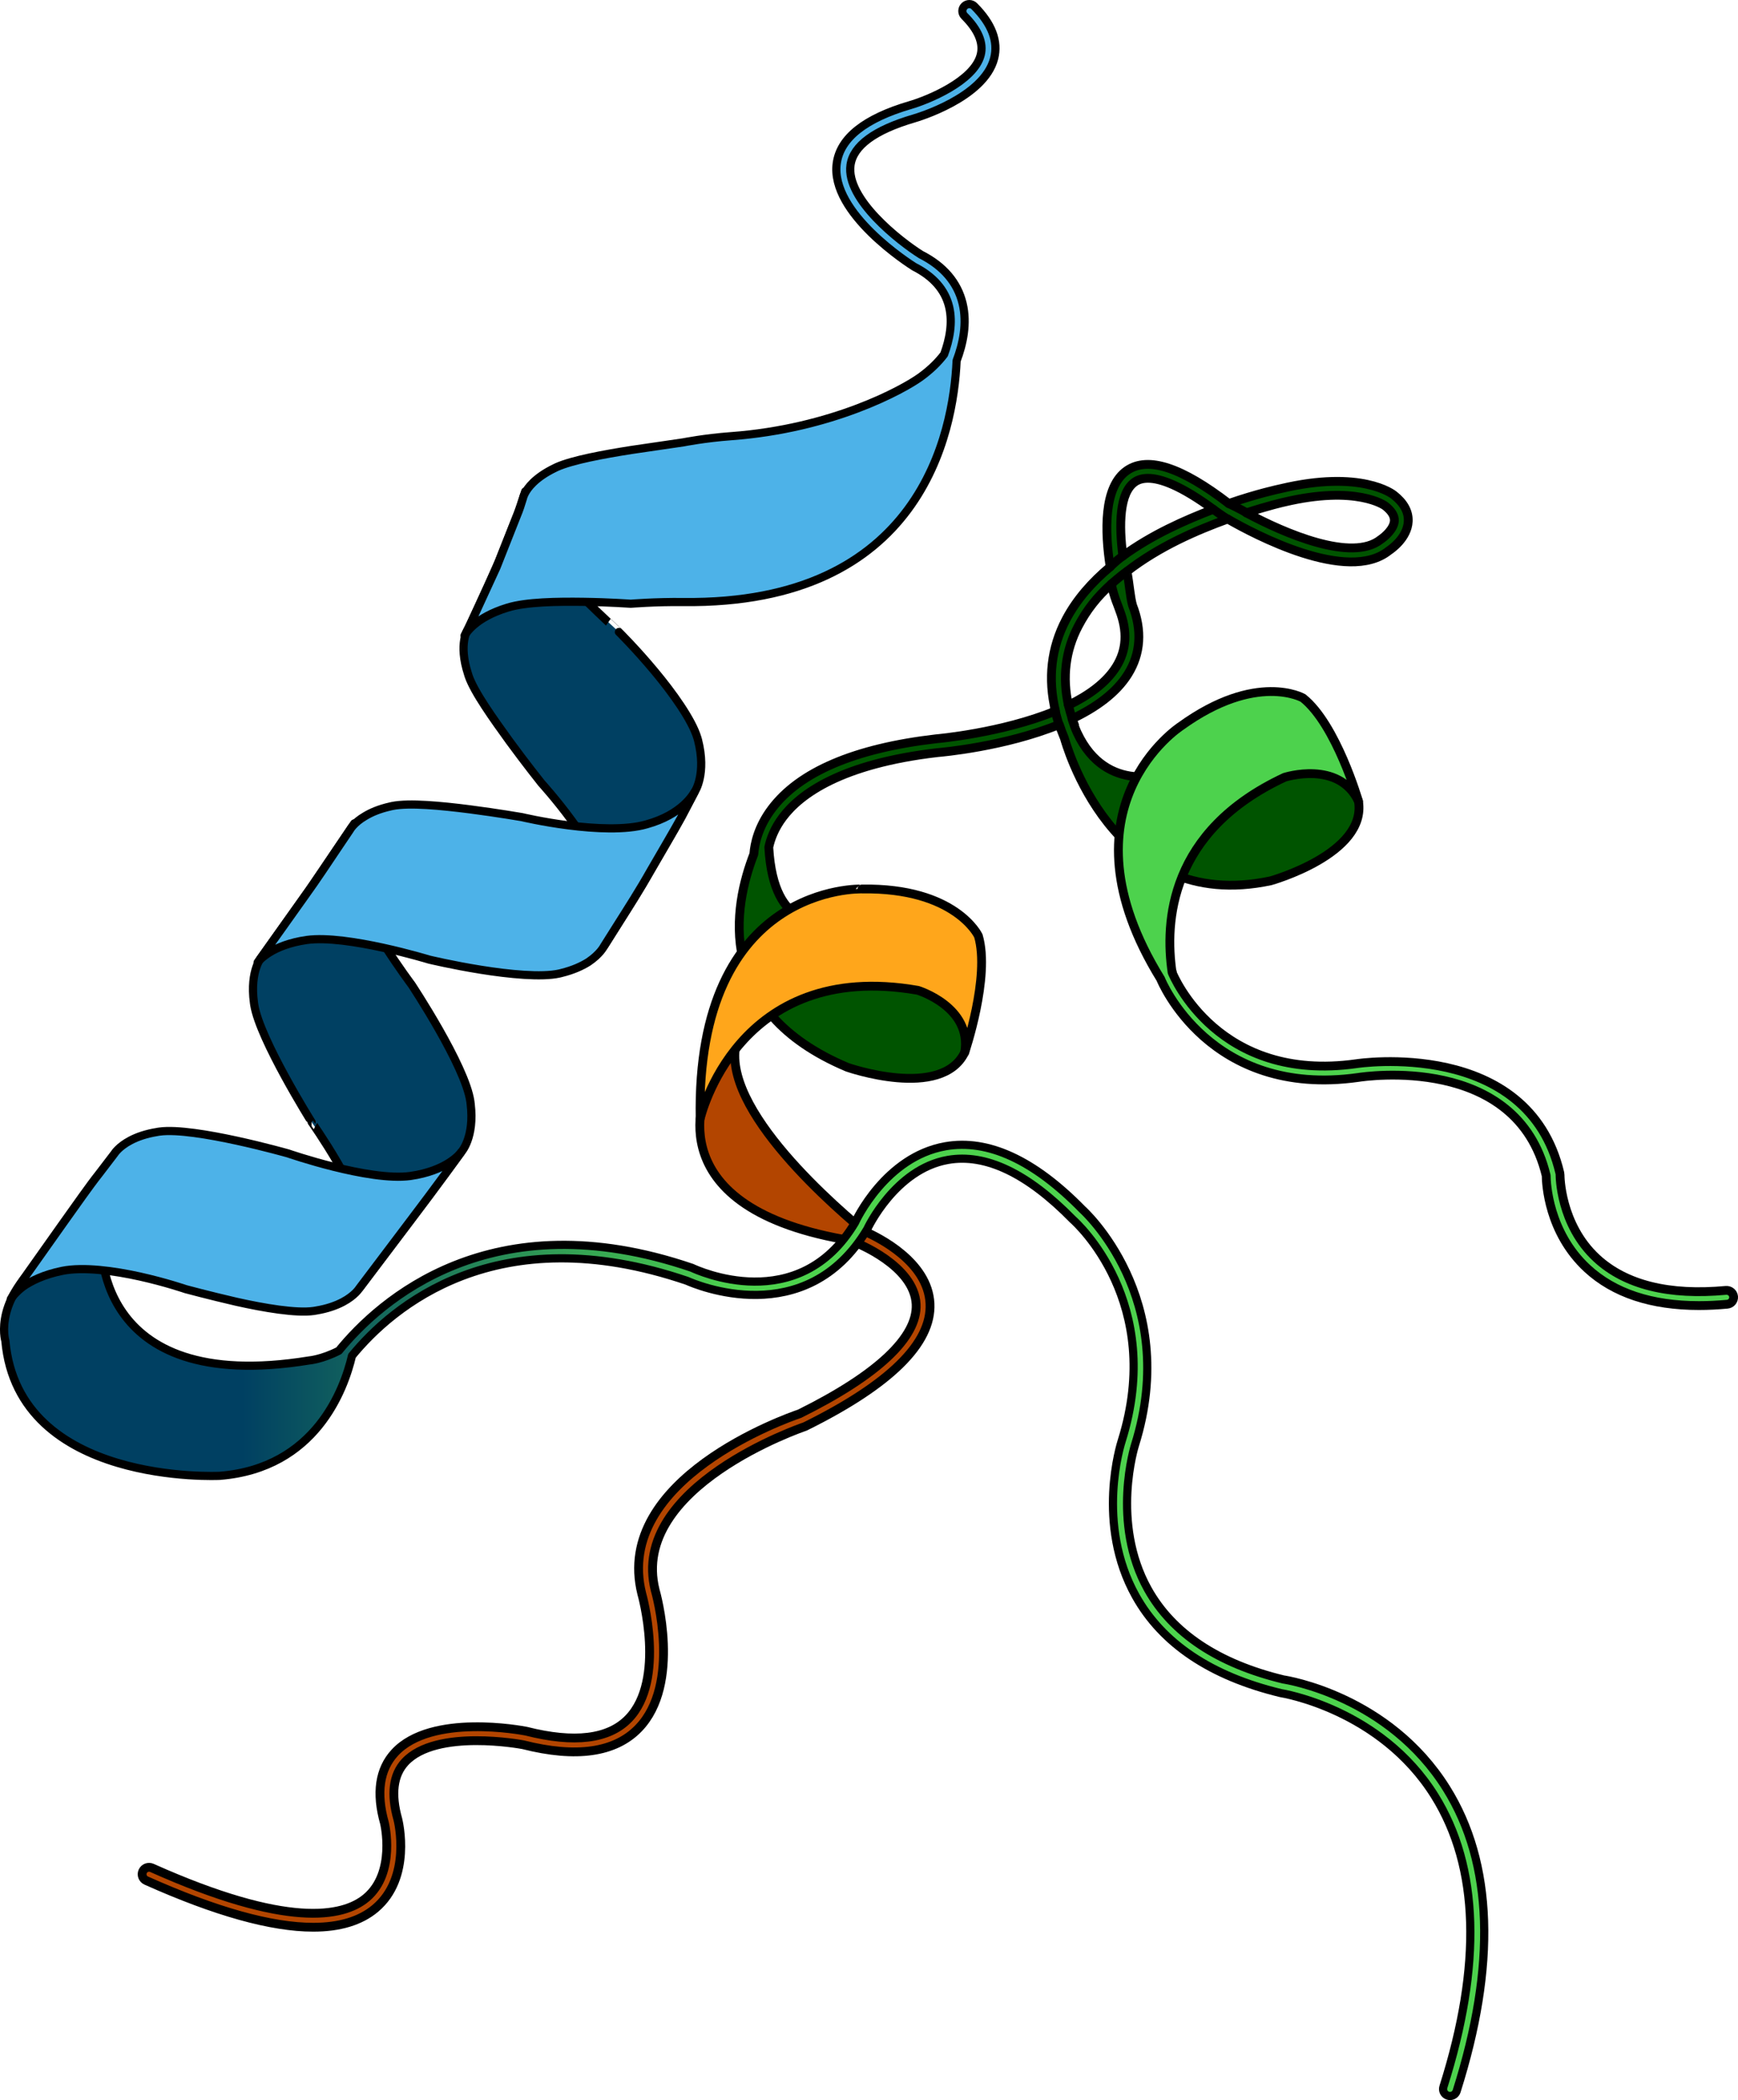 <?xml version="1.0" encoding="utf-8"?>
<!-- Generator: Adobe Illustrator 16.0.0, SVG Export Plug-In . SVG Version: 6.00 Build 0)  -->
<!DOCTYPE svg PUBLIC "-//W3C//DTD SVG 1.1//EN" "http://www.w3.org/Graphics/SVG/1.1/DTD/svg11.dtd">
<svg version="1.1" id="Layer_1" xmlns="http://www.w3.org/2000/svg" xmlns:xlink="http://www.w3.org/1999/xlink" x="0px" y="0px"
	 width="212.807px" height="257.082px" viewBox="0 0 212.807 257.082" enable-background="new 0 0 212.807 257.082"
	 xml:space="preserve">
<g>
	
		<path fill="#005400" stroke="#000000" stroke-width="1.079" stroke-linecap="round" stroke-linejoin="round" stroke-miterlimit="10" d="
		M170.67,60.604c-0.158-0.129-3.992-3.128-13.842-0.788c-0.289,0.062-2.888,0.614-6.377,1.824c-0.021-0.013,0.021,0.012,0,0
		c-5.783-4.445-9.876-5.792-12.428-4.063c-2.937,1.988-2.75,7.549-2.091,11.814c-2.204,1.84-4.111,3.984-5.411,6.463
		c-1.813,3.457-2.241,7.208-1.288,11.186c-6.549,2.699-14.503,3.393-14.641,3.404c-9.938,1.155-16.705,4.042-20.11,8.581
		c-1.626,2.168-2.078,4.216-2.179,5.531c-2.478,6.359-4.939,19.195,11.446,26.094c0,0,11.54,4.045,14.378-1.829l1.571-7.307
		l-9.834-7.563l-8.938-1.411c0,0-6.201,1.791-6.792-8.828c0.211-1.009,0.682-2.3,1.707-3.667c2.141-2.854,7.166-6.543,18.918-7.91
		c0.49-0.041,8.254-0.716,14.942-3.448c0.181,0.546,0.387,1.098,0.618,1.652c0.097,0.233,5.743,21.671,25.278,17.481
		c0,0,11.777-3.292,10.74-9.732l-2.896-6.89l-12.393-0.568l-8.135,3.961c0,0-7.421,2.839-11.026-4.906
		c-0.259-0.557-0.443-1.129-0.621-1.687c2.86-1.356,5.381-3.137,6.84-5.466c1.573-2.512,1.754-5.376,0.564-8.437
		c-0.271-0.964-0.391-2.554-0.672-4.156c3.916-3.034,8.485-5.011,12.329-6.404c3.286,1.893,14.666,7.929,19.711,3.889
		c0.234-0.153,2.299-1.549,2.389-3.608C172.481,62.638,171.886,61.554,170.67,60.604z M136.668,81.631
		c-1.225,1.956-3.366,3.495-5.85,4.702c-0.758-3.458-0.354-6.704,1.207-9.686c1.037-1.979,2.313-3.604,4.049-5.158
		c0.328,1.641,0.872,2.74,0.987,3.146C138.087,77.282,137.959,79.57,136.668,81.631z M137.486,68.065
		c-0.484-3.775-0.446-7.769,1.49-9.08c0.374-0.253,0.886-0.433,1.586-0.433c1.553,0,4.033,0.884,8,3.796
		C145.077,63.682,141.021,65.474,137.486,68.065z M169.047,66.049c-3.497,2.798-11.732-0.74-16.44-3.269
		c2.759-0.894,4.53-1.291,4.596-1.305c8.938-2.125,12.369,0.428,12.408,0.459c0.769,0.6,1.146,1.208,1.122,1.805
		C170.69,64.75,169.55,65.714,169.047,66.049z"/>
	
		<path fill="#B34500" stroke="#000000" stroke-width="1.079" stroke-linecap="round" stroke-linejoin="round" stroke-miterlimit="10" d="
		M105.825,150.717c-5.395-4.482-19.269-17.05-15.072-24.573l-4.281,7.493c0,0-6.514,14.374,17.955,18.267
		c0.082,0.083,0.181,0.152,0.297,0.196c0.072,0.028,7.229,2.815,7.452,7.563c0.191,4.046-4.742,8.679-14.269,13.398
		c-1.54,0.521-22.83,8.019-19.328,22.022c0.03,0.104,2.984,10.549-1.615,15.304c-2.428,2.512-6.631,3.031-12.536,1.536
		c-0.473-0.093-11.613-2.222-16.089,2.632c-1.877,2.036-2.301,4.938-1.267,8.598c0.016,0.061,1.455,6.098-2.229,9.177
		c-2.868,2.398-9.747,3.708-26.245-3.673c-0.425-0.189-0.931,0-1.123,0.43c-0.191,0.428,0.001,0.931,0.43,1.123
		c8.508,3.806,15.342,5.713,20.444,5.712c3.23,0,5.767-0.765,7.593-2.295c4.496-3.768,2.852-10.596,2.773-10.91
		c-0.87-3.078-0.577-5.436,0.872-7.007c3.83-4.156,14.406-2.14,14.467-2.128c6.495,1.646,11.248,0.97,14.132-2.013
		c5.276-5.456,2.161-16.491,2.033-16.928c-3.167-12.666,18.066-19.915,18.281-19.986c0.037-0.013,0.073-0.027,0.108-0.045
		c10.361-5.125,15.497-10.183,15.265-15.032C113.63,154.49,107.621,151.5,105.825,150.717z"/>
	<path fill="#004062" stroke="#000000" stroke-linecap="round" stroke-linejoin="round" stroke-miterlimit="10" d="M31.096,122.765
		L31.096,122.765l0.038,0.258c0.685,4.235,7.02,14.335,7.021,14.333c-0.002,0,6.09,8.571,6.837,13.588
		c0.651,4.39-0.783,6.482-0.967,6.729c0,0,3.127-4.14,6.253-8.278c3.134-4.123,6.218-8.385,6.218-8.385s1.633-1.759,1.133-5.887
		l-0.001,0.002l-0.031-0.268c-0.609-4.381-7.208-14.333-7.208-14.333s-6.295-8.36-7.435-13.198
		c-0.961-4.227,0.263-6.278,0.423-6.528c0,0-2.76,4.07-5.516,8.137c-2.878,4.056-5.757,8.111-5.757,8.111
		S30.543,118.715,31.096,122.765z"/>
	<g>
		<path fill="#004062" stroke="#000000" stroke-linecap="round" stroke-linejoin="round" stroke-miterlimit="10" d="M57.31,82.519
			L57.31,82.519l0.077,0.244c0.678,1.969,3.012,5.225,5.02,8.004c2.037,2.78,3.899,5.11,3.899,5.11s1.772,1.939,3.682,4.539
			c1.9,2.578,3.981,5.899,4.52,8.375c0.97,4.372-0.35,6.721-0.517,6.99c0,0,0.725-1.146,1.808-2.867
			c1.088-1.717,2.543-3.991,3.903-6.399c1.372-2.385,2.777-4.733,3.774-6.558c0.97-1.854,1.62-3.086,1.62-3.086
			s1.432-2.143,0.373-6.271l0,0l-0.076-0.266c-0.654-2.197-3.023-5.515-5.267-8.197c-2.241-2.691-4.345-4.775-4.345-4.775
			c0.004,0.002-1.908-1.729-4.213-4.003c-2.281-2.27-4.863-5.007-5.962-7.132c-1.86-3.699-1.388-5.805-1.298-6.07
			c0,0-0.324,1.077-0.897,2.674c-0.626,1.583-1.464,3.698-2.302,5.809c-1.824,4.199-3.813,8.374-3.813,8.374
			S56.076,78.744,57.31,82.519z"/>
		<path fill="#4DB2E8" stroke="#000000" stroke-linecap="round" stroke-linejoin="round" stroke-miterlimit="10" d="M79.14,100.919
			c-2.506,0.725-6.336,0.53-9.515,0.12c-3.182-0.404-5.727-1.012-5.727-1.012s-2.937-0.508-6.401-0.957
			c-3.459-0.442-7.403-0.824-9.468-0.403l-0.251,0.057l0,0c-1.365,0.308-2.354,0.743-3.083,1.185
			c-1.401,0.819-1.841,1.665-1.841,1.665s-0.683,1.018-1.713,2.543c-1.032,1.526-2.363,3.566-3.827,5.588
			c-2.885,4.058-5.771,8.11-5.771,8.11c0.192-0.239,1.732-2.133,6.013-2.747c4.906-0.684,14.996,2.402,14.996,2.402
			s2.888,0.693,6.329,1.242c3.44,0.553,7.443,0.947,9.604,0.462l0.266-0.064l-0.004-0.001c1.43-0.35,2.496-0.846,3.284-1.339
			c1.445-0.966,1.914-1.917,1.914-1.917s0.723-1.147,1.807-2.865c1.084-1.72,2.548-3.987,3.905-6.396
			c1.375-2.384,2.774-4.738,3.776-6.558c0.973-1.849,1.62-3.083,1.62-3.083C84.867,97.2,83.559,99.701,79.14,100.919z"/>
	</g>
	<linearGradient id="SVGID_1_" gradientUnits="userSpaceOnUse" x1="29.685" y1="198.361" x2="90.185" y2="198.361">
		<stop  offset="0" style="stop-color:#004062"/>
		<stop  offset="1" style="stop-color:#4DD24D"/>
	</linearGradient>
	<path fill="url(#SVGID_1_)" stroke="#000000" stroke-linecap="round" stroke-linejoin="round" stroke-miterlimit="10" d="
		M177.111,218.935c-7.058-11.305-19.521-13.279-19.973-13.344c-7.997-1.938-13.577-5.651-16.587-11.038
		c-4.574-8.188-1.604-17.586-1.57-17.689c5.619-17.985-6.387-28.757-6.461-28.818c-5.922-6.046-11.561-8.642-16.764-7.726
		c-7.349,1.299-10.964,9.11-11.07,9.357c-6.906,11.579-19.353,5.808-19.971,5.519c-24.574-8.382-38.284,4.091-43.226,10.155
		c-2.078,1.063-3.625,1.187-3.625,1.187c-26.859,4.377-25.466-14.922-25.466-14.922s2.695-4.357-5.771,1.591
		c-7.667,5.387-5.969,10.942-5.969,10.942c1.592,17.78,26.263,16.514,26.263,16.514c11.728-0.938,15.22-10.599,16.178-14.692
		c4.837-5.907,17.648-17.137,41.026-9.179c0.964,0.436,14.553,6.275,22.064-6.327c0.033-0.073,3.408-7.337,9.871-8.473
		c4.614-0.812,9.742,1.626,15.29,7.287c0.463,0.408,11.286,10.179,6.01,27.067c-0.135,0.411-3.235,10.173,1.696,19.021
		c3.248,5.825,9.196,9.821,17.755,11.892c0.121,0.018,12.21,1.931,18.856,12.577c5.438,8.712,5.798,20.702,1.067,35.639
		c-0.142,0.447,0.106,0.926,0.554,1.067c0.086,0.026,0.172,0.04,0.257,0.04c0.361,0,0.695-0.231,0.811-0.594
		C183.245,240.554,182.826,228.088,177.111,218.935z"/>
	<path fill="#4DB2E8" stroke="#000000" stroke-linecap="round" stroke-linejoin="round" stroke-miterlimit="10" d="M50.244,143.958
		c-5.031,0.687-14.973-2.763-14.973-2.763s-11.455-3.256-15.739-2.672l-0.265,0.04l0.003,0.004
		c-1.418,0.224-2.478,0.612-3.268,1.024c-1.475,0.77-1.985,1.618-1.985,1.618s-0.774,1.011-1.933,2.529
		c-1.124,1.41-2.794,3.818-4.412,6.074c-1.619,2.284-3.24,4.57-4.452,6.287c-0.627,0.847-1.085,1.586-1.394,2.108
		c-0.319,0.52-0.501,0.816-0.501,0.816c0.089-0.14,0.52-0.774,1.474-1.511c1.002-0.706,2.577-1.489,4.827-1.943
		c2.58-0.521,6.389,0.001,9.52,0.7c3.134,0.697,5.599,1.544,5.599,1.544s2.865,0.772,6.193,1.541
		c3.383,0.759,7.334,1.434,9.481,1.126l0.263-0.045h-0.002c1.425-0.231,2.496-0.632,3.293-1.051
		c1.487-0.787,2.003-1.647,2.003-1.647s3.126-4.14,6.253-8.281c3.135-4.12,6.218-8.38,6.218-8.38
		C56.258,141.322,54.628,143.332,50.244,143.958z"/>
	<path fill="#4DB2E8" stroke="#000000" stroke-linecap="round" stroke-linejoin="round" stroke-miterlimit="10" d="M119.285,0.749
		c-0.33-0.332-0.871-0.332-1.201,0c-0.332,0.332-0.332,0.87,0,1.202c1.701,1.702,2.373,3.309,1.995,4.778
		c-0.828,3.223-6.511,5.523-8.634,6.138c-5.534,1.623-8.559,4.016-8.989,7.115c-0.848,6.11,8.992,12.369,9.479,12.671
		c2.348,1.193,3.788,2.844,4.28,4.907c0.47,1.968,0.036,4.063-0.615,5.824c-0.658,0.865-1.587,1.828-2.906,2.781
		c-2.153,1.547-10.804,6.32-23.176,7.229c-3.25,0.239-5.834,0.755-5.834,0.755s-2.984,0.437-6.384,0.935
		c-3.438,0.543-7.175,1.231-9.11,2.083l-0.228,0.111c-1.243,0.597-2.086,1.22-2.668,1.781c-1.089,1.051-1.252,1.91-1.252,1.91
		s-0.085,0.27-0.235,0.739c-0.138,0.472-0.387,1.135-0.715,1.922c-0.628,1.586-1.46,3.702-2.297,5.814
		c-0.962,2.09-1.927,4.181-2.647,5.751c-0.694,1.573-1.265,2.605-1.265,2.605c0.181-0.25,1.239-2.191,5.268-3.419
		c2.301-0.708,6.12-0.751,9.295-0.708c3.157,0.043,5.779,0.235,5.779,0.235s2.959-0.249,6.469-0.209
		c29.056,0.326,33.044-20.697,33.438-29.542c0.778-2.043,1.318-4.551,0.739-6.987c-0.612-2.573-2.35-4.604-5.099-5.997
		c-2.598-1.632-9.211-6.782-8.632-10.96c0.33-2.376,2.949-4.3,7.781-5.716c0.349-0.101,8.563-2.524,9.804-7.345
		C122.264,5.062,121.443,2.907,119.285,0.749z"/>
	
		<path fill="#FFA61B" stroke="#000000" stroke-width="1.079" stroke-linecap="round" stroke-linejoin="round" stroke-miterlimit="10" d="
		M85.728,136.968c0,0,4.443-19.625,26.661-15.737c0,0,6.665,2.036,5.739,7.591c0,0,3.148-9.258,1.667-14.257
		c0,0-2.777-5.925-14.257-5.739C105.538,108.826,85.172,108.085,85.728,136.968z"/>
	
		<path fill="#4DD24D" stroke="#000000" stroke-width="1.079" stroke-linecap="round" stroke-linejoin="round" stroke-miterlimit="10" d="
		M211.338,157.961c-6.974,0.651-12.297-0.67-15.825-3.921c-4.512-4.159-4.496-10.161-4.496-10.222
		c0.001-0.068-0.007-0.138-0.022-0.205c-3.886-16.579-24.754-13.431-24.945-13.397c-16.848,2.37-22.317-10.634-22.533-11.18
		c-0.075-0.189,0.166,0.092,0,0c-0.899-6.122-0.374-17.284,13.772-23.883c0,0,6.63-2.147,9.052,2.937c0,0-2.721-9.393-6.798-12.643
		c0,0-5.67-3.267-14.975,3.459c0,0-15.396,9.965-2.444,30.946c0.002,0.005,0.001,0.011,0.003,0.016
		c0.058,0.146,5.954,14.603,24.175,12.028c0.796-0.125,19.437-2.92,23.017,12.011c0.009,0.926,0.258,6.957,5.025,11.366
		c3.271,3.024,7.861,4.549,13.678,4.548c1.114,0,2.272-0.056,3.476-0.167c0.467-0.044,0.811-0.458,0.768-0.926
		C212.22,158.261,211.81,157.929,211.338,157.961z"/>
	
		<path fill="#005400" stroke="#000000" stroke-width="1.079" stroke-linecap="round" stroke-linejoin="round" stroke-miterlimit="10" d="
		M129.123,86.727c0,0,0.481,1.96,0.703,2.403"/>
	
		<path fill="#005400" stroke="#000000" stroke-width="1.079" stroke-linecap="round" stroke-linejoin="round" stroke-miterlimit="10" d="
		M130.787,86.172c0,0,0.406,1.737,0.776,2.588"/>
	
		<path fill="#005400" stroke="#000000" stroke-width="1.079" stroke-linecap="round" stroke-linejoin="round" stroke-miterlimit="10" d="
		M135.933,69.392c0,0,0.646-0.684,1.554-1.327"/>
	
		<path fill="#005400" stroke="#000000" stroke-width="1.079" stroke-linecap="round" stroke-linejoin="round" stroke-miterlimit="10" d="
		M136.074,71.489c0,0,1.235-1.085,1.927-1.547"/>
	
		<path fill="#005400" stroke="#000000" stroke-width="1.079" stroke-linecap="round" stroke-linejoin="round" stroke-miterlimit="10" d="
		M148.563,62.349c0,0,1.353,1.003,1.768,1.188"/>
	
		<path fill="#005400" stroke="#000000" stroke-width="1.079" stroke-linecap="round" stroke-linejoin="round" stroke-miterlimit="10" d="
		M150.451,61.641c0,0,1.739,0.815,2.155,1.139"/>
</g>
</svg>
